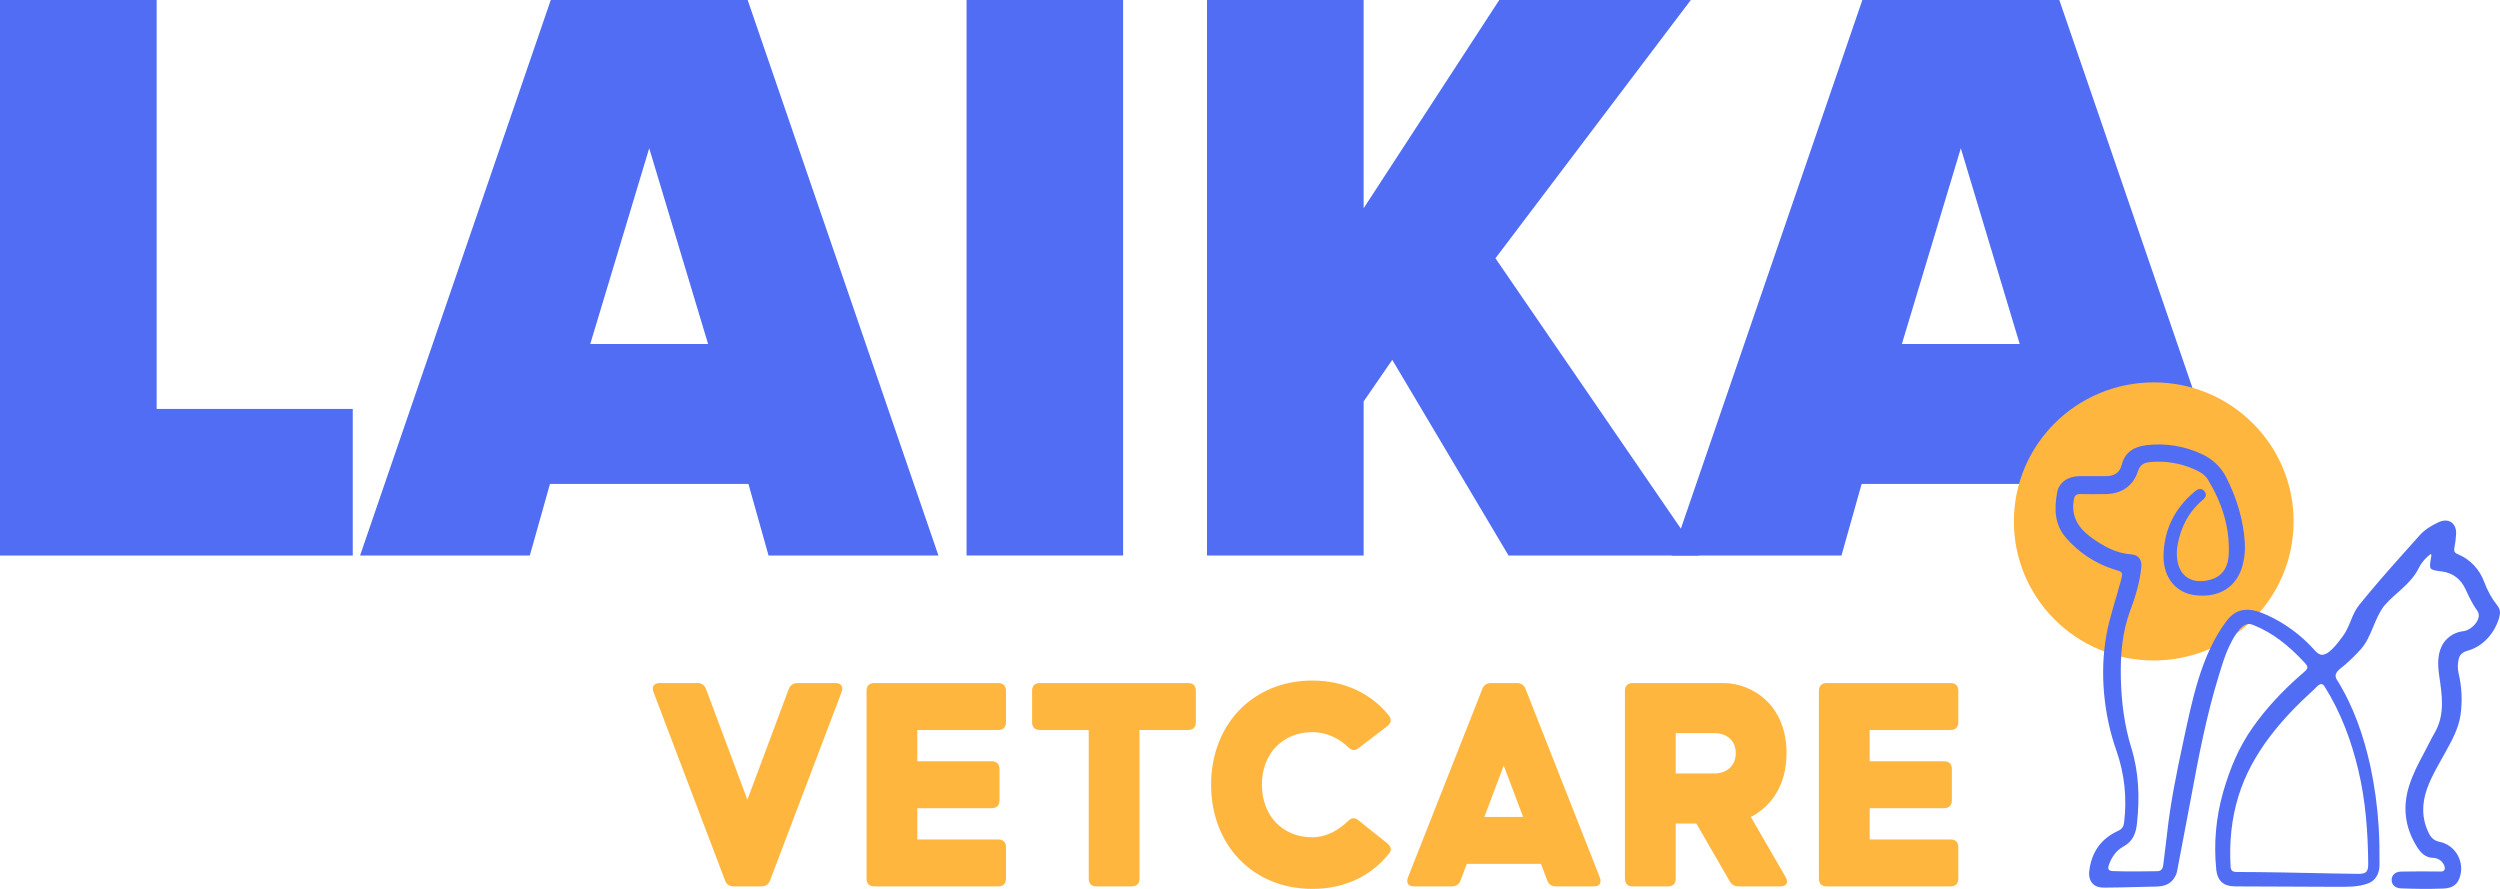 <svg width="180" height="64" viewBox="0 0 180 64" fill="none" xmlns="http://www.w3.org/2000/svg">
<path d="M0 0H11.278V29.443H25.398V40H0V0Z" fill="#506DF4"/>
<path d="M53.887 34.842H39.598L38.146 39.997H25.925L39.655 0.002H53.832L67.567 39.997H55.335L53.887 34.842ZM42.498 24.768H50.983L46.743 10.675L42.498 24.768Z" fill="#506DF4"/>
<path d="M69.591 0H80.864V39.995H69.591V0Z" fill="#506DF4"/>
<path d="M100.243 25.908L98.182 28.903V39.997H86.904V0.002H98.181V14.996L107.946 0.002H121.736L107.671 18.596L122.351 39.999H108.616L100.243 25.908Z" fill="#506DF4"/>
<path d="M148.327 34.842H134.038L132.586 39.997H120.359L134.09 0.002H148.271L162 39.997H149.779L148.327 34.842ZM136.935 24.768H145.419L141.179 10.675L136.935 24.768Z" fill="#506DF4"/>
<path d="M52.837 63.82H54.809C55.12 63.82 55.341 63.685 55.452 63.369L60.594 49.833C60.749 49.428 60.55 49.18 60.151 49.18H57.425C57.114 49.18 56.893 49.338 56.782 49.631L53.812 57.581L50.842 49.631C50.732 49.338 50.532 49.18 50.222 49.18H47.496C47.097 49.18 46.898 49.428 47.053 49.833L52.194 63.369C52.305 63.685 52.527 63.82 52.837 63.82Z" fill="#FFB63F"/>
<path d="M62.945 63.82H71.876C72.231 63.82 72.431 63.617 72.431 63.257V61.005C72.431 60.644 72.231 60.441 71.876 60.441H66.048V58.189H71.411C71.766 58.189 71.965 57.986 71.965 57.626V55.374C71.965 55.014 71.766 54.811 71.411 54.811H66.048V52.559H71.876C72.231 52.559 72.431 52.356 72.431 51.995V49.743C72.431 49.383 72.231 49.18 71.876 49.18H62.945C62.59 49.18 62.391 49.383 62.391 49.743V63.257C62.391 63.617 62.59 63.82 62.945 63.82Z" fill="#FFB63F"/>
<path d="M78.943 63.82H81.492C81.846 63.82 82.046 63.617 82.046 63.257V52.559H85.547C85.902 52.559 86.102 52.356 86.102 51.995V49.743C86.102 49.383 85.902 49.18 85.547 49.18H74.865C74.511 49.18 74.311 49.383 74.311 49.743V51.995C74.311 52.356 74.511 52.559 74.865 52.559H78.389V63.257C78.389 63.617 78.588 63.82 78.943 63.82Z" fill="#FFB63F"/>
<path d="M94.49 64C96.862 64 98.768 63.032 100.031 61.432C100.231 61.185 100.142 60.937 99.876 60.712L97.815 59.068C97.549 58.842 97.283 58.865 97.039 59.135C96.463 59.698 95.554 60.284 94.49 60.284C92.319 60.284 90.856 58.707 90.856 56.5C90.856 54.293 92.319 52.716 94.49 52.716C95.554 52.716 96.463 53.212 97.039 53.775C97.305 54.023 97.527 54.09 97.815 53.865L99.876 52.288C100.164 52.063 100.208 51.793 99.987 51.5C98.724 49.946 96.818 49 94.49 49C90.213 49 87.199 52.153 87.199 56.5C87.199 60.847 90.213 64 94.49 64Z" fill="#FFB63F"/>
<path d="M101.797 63.82H104.523C104.834 63.82 105.055 63.685 105.166 63.369L105.609 62.198H110.95L111.394 63.369C111.505 63.685 111.726 63.82 112.036 63.82H114.762C115.161 63.82 115.339 63.572 115.184 63.167L109.842 49.608C109.732 49.315 109.51 49.18 109.2 49.18H107.36C107.05 49.18 106.828 49.315 106.717 49.631L101.376 63.167C101.221 63.572 101.398 63.82 101.797 63.82ZM106.873 58.82L108.269 55.126L109.665 58.82H106.873Z" fill="#FFB63F"/>
<path d="M117.55 63.82H120.098C120.453 63.82 120.652 63.617 120.652 63.257V59.293H122.137L124.531 63.437C124.686 63.707 124.907 63.82 125.196 63.82H128.188C128.631 63.82 128.786 63.55 128.564 63.144L126.06 58.82C127.478 58.099 128.631 56.59 128.631 54.225C128.631 50.779 126.193 49.18 124.065 49.18H117.55C117.195 49.18 116.995 49.383 116.995 49.743V63.257C116.995 63.617 117.195 63.82 117.55 63.82ZM120.652 55.689V52.784H123.445C124.198 52.784 124.974 53.212 124.974 54.225C124.974 55.239 124.198 55.689 123.445 55.689H120.652Z" fill="#FFB63F"/>
<path d="M131.514 63.82H140.446C140.801 63.82 141 63.617 141 63.257V61.005C141 60.644 140.801 60.441 140.446 60.441H134.617V58.189H139.981C140.335 58.189 140.535 57.986 140.535 57.626V55.374C140.535 55.014 140.335 54.811 139.981 54.811H134.617V52.559H140.446C140.801 52.559 141 52.356 141 51.995V49.743C141 49.383 140.801 49.18 140.446 49.18H131.514C131.16 49.18 130.96 49.383 130.96 49.743V63.257C130.96 63.617 131.16 63.82 131.514 63.82Z" fill="#FFB63F"/>
<path d="M165.14 37.543C165.14 43.072 160.631 47.554 155.07 47.554C149.508 47.554 145 43.072 145 37.543C145 32.014 149.508 27.531 155.07 27.531C160.631 27.531 165.14 32.014 165.14 37.543Z" fill="#FFB63F"/>
<path d="M179.806 43.594C179.405 43.085 179.088 42.515 178.867 41.907C178.516 40.978 177.879 40.287 176.955 39.898C176.7 39.791 176.676 39.663 176.716 39.434C176.784 39.098 176.826 38.756 176.842 38.413C176.858 37.646 176.289 37.277 175.59 37.594C175.069 37.829 174.573 38.139 174.201 38.557C173.229 39.65 172.244 40.734 171.292 41.843C170.808 42.404 170.336 42.975 169.868 43.549C169.314 44.227 169.203 45.132 168.664 45.834C168.378 46.203 167.605 47.341 167.038 47.116C166.85 47.041 166.712 46.883 166.578 46.733C165.65 45.708 164.523 44.881 163.265 44.302C162.119 43.774 161.12 43.632 160.302 44.72C158.445 47.193 157.82 50.516 157.182 53.468C156.711 55.648 156.268 57.833 156.026 60.052C155.948 60.763 155.847 61.471 155.766 62.182C155.736 62.447 155.683 62.722 155.324 62.727C154.272 62.743 153.22 62.756 152.165 62.721C151.801 62.709 151.728 62.575 151.853 62.234C152.049 61.7 152.378 61.231 152.867 60.963C153.57 60.579 153.782 60.025 153.865 59.264C154.062 57.418 154.001 55.595 153.449 53.828C152.951 52.211 152.739 50.522 152.701 48.835C152.664 47.148 152.793 45.524 153.386 43.935C153.761 42.931 154.073 41.901 154.175 40.825C154.227 40.286 153.969 39.953 153.45 39.916C152.338 39.834 151.426 39.316 150.555 38.686C149.653 38.03 149.131 37.211 149.303 36.041C149.351 35.722 149.439 35.566 149.781 35.573C150.39 35.587 151 35.582 151.61 35.573C152.734 35.562 153.593 34.995 153.932 33.932C154.084 33.459 154.371 33.31 154.8 33.27C155.879 33.164 156.967 33.338 157.959 33.775C158.354 33.95 158.743 34.157 158.972 34.536C159.97 36.183 160.557 37.955 160.469 39.897C160.425 40.911 159.952 41.517 159.149 41.738C157.851 42.096 156.915 41.525 156.759 40.268C156.716 39.926 156.725 39.579 156.786 39.239C157.018 37.951 157.585 36.847 158.601 35.993C158.804 35.823 158.909 35.618 158.729 35.384C158.537 35.136 158.303 35.176 158.074 35.347C158.052 35.364 158.03 35.381 158.009 35.4C156.568 36.6 155.807 38.146 155.773 40.004C155.75 41.589 156.671 42.69 158.048 42.855C159.818 43.068 161.099 42.234 161.491 40.608C161.615 40.099 161.66 39.574 161.626 39.051C161.518 37.409 161.044 35.868 160.306 34.402C159.931 33.64 159.297 33.034 158.517 32.689C157.296 32.117 155.939 31.895 154.597 32.046C153.725 32.144 153.018 32.483 152.768 33.452C152.613 34.055 152.223 34.282 151.605 34.283C150.967 34.283 150.33 34.275 149.692 34.283C148.892 34.296 148.234 34.733 148.107 35.48C147.916 36.605 147.906 37.729 148.722 38.686C149.655 39.784 150.887 40.592 152.27 41.013C152.852 41.195 152.857 41.183 152.713 41.777C152.713 41.79 152.704 41.803 152.701 41.816C152.354 43.126 151.895 44.409 151.656 45.745C151.173 48.452 151.468 51.468 152.384 54.054C152.965 55.711 153.153 57.479 152.935 59.22C152.899 59.516 152.796 59.69 152.495 59.827C151.248 60.394 150.574 61.397 150.423 62.743C150.377 63.156 150.506 63.589 150.897 63.79C151.134 63.911 151.378 63.909 151.639 63.907C151.983 63.904 152.327 63.899 152.671 63.893C153.36 63.881 154.048 63.865 154.736 63.844C155.257 63.828 155.817 63.878 156.254 63.539C156.525 63.318 156.706 63.007 156.763 62.663C157.096 60.936 157.423 59.208 157.745 57.48C158.292 54.522 158.854 51.566 159.74 48.685C159.965 47.958 160.176 47.22 160.507 46.531C160.733 46.06 161.278 44.945 161.904 44.925C162.03 44.928 162.153 44.958 162.267 45.012C163.635 45.56 164.751 46.469 165.759 47.526C166.258 48.051 166.268 48.075 165.717 48.54C165.717 48.54 165.703 48.551 165.686 48.566C164.391 49.697 163.201 50.951 162.21 52.354C161.186 53.803 160.553 55.346 160.063 57.042C159.547 58.855 159.38 60.749 159.572 62.623C159.608 62.983 159.739 63.349 160.037 63.574C160.39 63.839 160.851 63.822 161.271 63.822L164.96 63.837L168.207 63.851C168.985 63.851 169.773 63.878 170.507 63.603C171.074 63.393 171.325 62.85 171.325 62.275C171.325 61.354 171.325 60.434 171.262 59.511C171.171 58.041 170.97 56.58 170.661 55.14C170.174 52.949 169.448 50.847 168.25 48.928C167.954 48.452 168.484 48.175 168.801 47.898C169.227 47.533 169.627 47.139 170 46.721C170.776 45.827 170.932 44.557 171.668 43.611C171.952 43.292 172.258 42.993 172.583 42.716C173.187 42.174 173.792 41.641 174.162 40.883C174.362 40.48 174.661 40.135 175.033 39.88C175.062 39.949 175.066 40.026 175.045 40.097C174.879 41.026 174.879 41.025 175.803 41.143C176.615 41.246 177.178 41.698 177.514 42.416C177.764 42.95 178.002 43.48 178.355 43.956C178.783 44.535 177.949 45.377 177.374 45.444C177.091 45.471 176.817 45.56 176.572 45.702C176.326 45.845 176.115 46.039 175.951 46.27C175.502 46.922 175.5 47.779 175.611 48.563C175.817 50.012 176.07 51.421 175.295 52.765C175.006 53.261 174.763 53.792 174.486 54.301C174.089 55.025 173.718 55.764 173.465 56.556C172.977 58.09 173.147 59.545 173.989 60.918C174.27 61.379 174.606 61.759 175.22 61.77C175.386 61.779 175.546 61.836 175.681 61.932C175.817 62.029 175.921 62.161 175.983 62.315C176.014 62.382 176.029 62.455 176.025 62.529C176.024 62.566 176.013 62.602 175.995 62.634C175.977 62.666 175.951 62.694 175.921 62.714C175.859 62.743 175.79 62.755 175.722 62.749C174.772 62.742 173.82 62.731 172.87 62.754C172.46 62.764 172.205 63.002 172.198 63.339C172.187 63.694 172.447 63.948 172.873 63.963C173.884 63.999 174.82 64.018 175.897 63.976C176.429 63.956 176.863 63.802 177.076 63.243C177.507 62.12 176.827 60.846 175.641 60.608C175.266 60.533 175.043 60.328 174.876 59.991C174.351 58.936 174.365 57.868 174.749 56.786C175.074 55.877 175.581 55.05 176.045 54.203C176.51 53.356 177.006 52.495 177.154 51.505C177.301 50.494 177.254 49.465 177.017 48.472C176.942 48.135 176.945 47.786 177.026 47.451C177.1 47.116 177.341 46.941 177.66 46.854C178.801 46.542 179.644 45.547 179.948 44.441C180.038 44.126 180.024 43.869 179.806 43.594ZM169.799 55.444C170.325 57.652 170.488 59.897 170.512 62.156C170.518 62.775 170.384 62.923 169.763 62.917C167.347 62.89 164.929 62.813 162.511 62.792L161.224 62.784C160.883 62.784 160.626 62.807 160.603 62.402C160.502 60.674 160.66 58.976 161.171 57.317C162.118 54.246 164.255 51.774 166.603 49.648C166.845 49.428 167.116 49.023 167.371 49.428C168.537 51.291 169.294 53.316 169.799 55.444Z" fill="#506DF4"/>
</svg>

